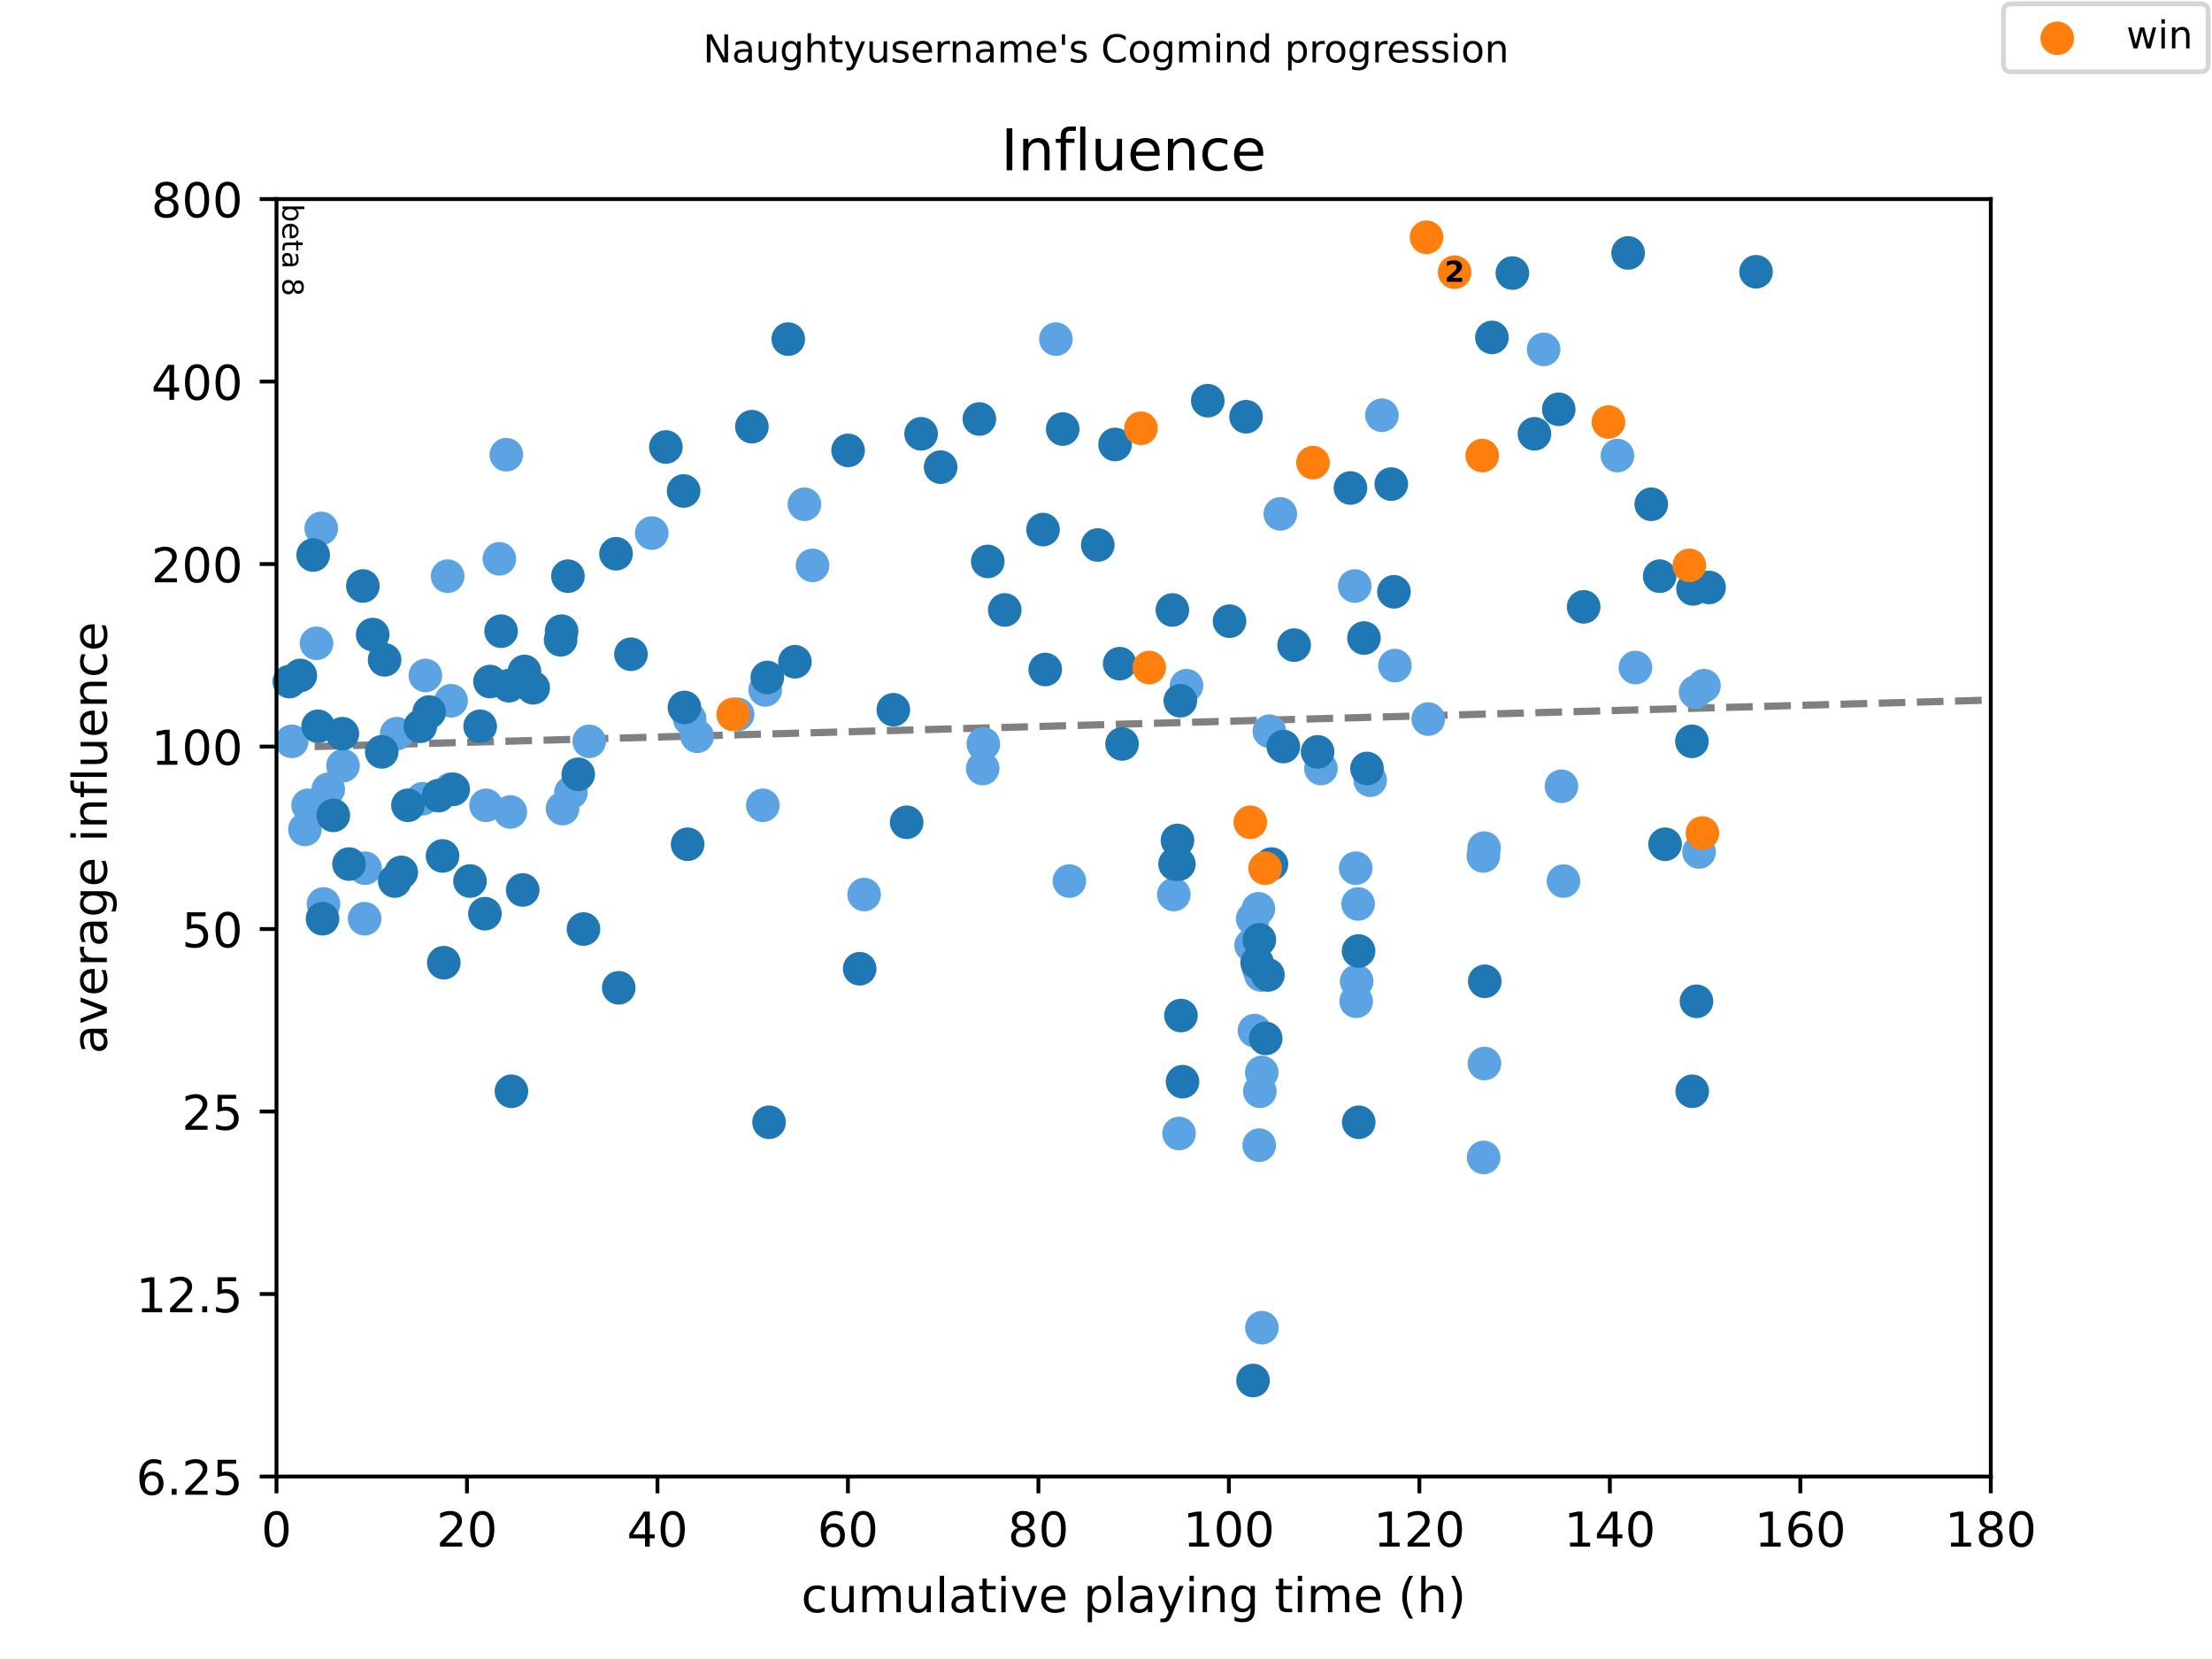 <?xml version="1.0" encoding="utf-8" standalone="no"?>
<!DOCTYPE svg PUBLIC "-//W3C//DTD SVG 1.1//EN"
  "http://www.w3.org/Graphics/SVG/1.1/DTD/svg11.dtd">
<!-- Created with matplotlib (https://matplotlib.org/) -->
<svg height="345.6pt" version="1.1" viewBox="0 0 460.8 345.6" width="460.8pt" xmlns="http://www.w3.org/2000/svg" xmlns:xlink="http://www.w3.org/1999/xlink">
 <defs>
  <style type="text/css">
*{stroke-linecap:butt;stroke-linejoin:round;}
  </style>
 </defs>
 <g id="figure_1">
  <g id="patch_1">
   <path d="M 0 345.6 
L 460.8 345.6 
L 460.8 0 
L 0 0 
z
" style="fill:#ffffff;"/>
  </g>
  <g id="axes_1">
   <g id="patch_2">
    <path d="M 57.6 307.584 
L 414.72 307.584 
L 414.72 41.472 
L 57.6 41.472 
z
" style="fill:#ffffff;"/>
   </g>
   <g id="line2d_1">
    <path clip-path="url(#p7f1b8077d8)" d="M 57.6 155.742 
L 414.72 145.838 
" style="fill:none;stroke:#808080;stroke-dasharray:5.55,2.4;stroke-dashoffset:0;stroke-width:1.5;"/>
   </g>
   <g id="text_1">
    <!-- beta 8 -->
    <defs>
     <path d="M 48.688 27.297 
Q 48.688 37.203 44.609 42.844 
Q 40.531 48.484 33.406 48.484 
Q 26.266 48.484 22.188 42.844 
Q 18.109 37.203 18.109 27.297 
Q 18.109 17.391 22.188 11.75 
Q 26.266 6.109 33.406 6.109 
Q 40.531 6.109 44.609 11.75 
Q 48.688 17.391 48.688 27.297 
z
M 18.109 46.391 
Q 20.953 51.266 25.266 53.625 
Q 29.594 56 35.594 56 
Q 45.562 56 51.781 48.094 
Q 58.016 40.188 58.016 27.297 
Q 58.016 14.406 51.781 6.484 
Q 45.562 -1.422 35.594 -1.422 
Q 29.594 -1.422 25.266 0.953 
Q 20.953 3.328 18.109 8.203 
L 18.109 0 
L 9.078 0 
L 9.078 75.984 
L 18.109 75.984 
z
" id="DejaVuSans-98"/>
     <path d="M 56.203 29.594 
L 56.203 25.203 
L 14.891 25.203 
Q 15.484 15.922 20.484 11.062 
Q 25.484 6.203 34.422 6.203 
Q 39.594 6.203 44.453 7.469 
Q 49.312 8.734 54.109 11.281 
L 54.109 2.781 
Q 49.266 0.734 44.188 -0.344 
Q 39.109 -1.422 33.891 -1.422 
Q 20.797 -1.422 13.156 6.188 
Q 5.516 13.812 5.516 26.812 
Q 5.516 40.234 12.766 48.109 
Q 20.016 56 32.328 56 
Q 43.359 56 49.781 48.891 
Q 56.203 41.797 56.203 29.594 
z
M 47.219 32.234 
Q 47.125 39.594 43.094 43.984 
Q 39.062 48.391 32.422 48.391 
Q 24.906 48.391 20.391 44.141 
Q 15.875 39.891 15.188 32.172 
z
" id="DejaVuSans-101"/>
     <path d="M 18.312 70.219 
L 18.312 54.688 
L 36.812 54.688 
L 36.812 47.703 
L 18.312 47.703 
L 18.312 18.016 
Q 18.312 11.328 20.141 9.422 
Q 21.969 7.516 27.594 7.516 
L 36.812 7.516 
L 36.812 0 
L 27.594 0 
Q 17.188 0 13.234 3.875 
Q 9.281 7.766 9.281 18.016 
L 9.281 47.703 
L 2.688 47.703 
L 2.688 54.688 
L 9.281 54.688 
L 9.281 70.219 
z
" id="DejaVuSans-116"/>
     <path d="M 34.281 27.484 
Q 23.391 27.484 19.188 25 
Q 14.984 22.516 14.984 16.5 
Q 14.984 11.719 18.141 8.906 
Q 21.297 6.109 26.703 6.109 
Q 34.188 6.109 38.703 11.406 
Q 43.219 16.703 43.219 25.484 
L 43.219 27.484 
z
M 52.203 31.203 
L 52.203 0 
L 43.219 0 
L 43.219 8.297 
Q 40.141 3.328 35.547 0.953 
Q 30.953 -1.422 24.312 -1.422 
Q 15.922 -1.422 10.953 3.297 
Q 6 8.016 6 15.922 
Q 6 25.141 12.172 29.828 
Q 18.359 34.516 30.609 34.516 
L 43.219 34.516 
L 43.219 35.406 
Q 43.219 41.609 39.141 45 
Q 35.062 48.391 27.688 48.391 
Q 23 48.391 18.547 47.266 
Q 14.109 46.141 10.016 43.891 
L 10.016 52.203 
Q 14.938 54.109 19.578 55.047 
Q 24.219 56 28.609 56 
Q 40.484 56 46.344 49.844 
Q 52.203 43.703 52.203 31.203 
z
" id="DejaVuSans-97"/>
     <path id="DejaVuSans-32"/>
     <path d="M 31.781 34.625 
Q 24.75 34.625 20.719 30.859 
Q 16.703 27.094 16.703 20.516 
Q 16.703 13.922 20.719 10.156 
Q 24.75 6.391 31.781 6.391 
Q 38.812 6.391 42.859 10.172 
Q 46.922 13.969 46.922 20.516 
Q 46.922 27.094 42.891 30.859 
Q 38.875 34.625 31.781 34.625 
z
M 21.922 38.812 
Q 15.578 40.375 12.031 44.719 
Q 8.5 49.078 8.5 55.328 
Q 8.5 64.062 14.719 69.141 
Q 20.953 74.219 31.781 74.219 
Q 42.672 74.219 48.875 69.141 
Q 55.078 64.062 55.078 55.328 
Q 55.078 49.078 51.531 44.719 
Q 48 40.375 41.703 38.812 
Q 48.828 37.156 52.797 32.312 
Q 56.781 27.484 56.781 20.516 
Q 56.781 9.906 50.312 4.234 
Q 43.844 -1.422 31.781 -1.422 
Q 19.734 -1.422 13.25 4.234 
Q 6.781 9.906 6.781 20.516 
Q 6.781 27.484 10.781 32.312 
Q 14.797 37.156 21.922 38.812 
z
M 18.312 54.391 
Q 18.312 48.734 21.844 45.562 
Q 25.391 42.391 31.781 42.391 
Q 38.141 42.391 41.719 45.562 
Q 45.312 48.734 45.312 54.391 
Q 45.312 60.062 41.719 63.234 
Q 38.141 66.406 31.781 66.406 
Q 25.391 66.406 21.844 63.234 
Q 18.312 60.062 18.312 54.391 
z
" id="DejaVuSans-56"/>
    </defs>
    <g transform="translate(58.848 42.472)rotate(-270)scale(0.06 -0.06)">
     <use xlink:href="#DejaVuSans-98"/>
     <use x="63.477" xlink:href="#DejaVuSans-101"/>
     <use x="125" xlink:href="#DejaVuSans-116"/>
     <use x="164.209" xlink:href="#DejaVuSans-97"/>
     <use x="225.488" xlink:href="#DejaVuSans-32"/>
     <use x="257.275" xlink:href="#DejaVuSans-56"/>
    </g>
   </g>
   <g id="PathCollection_1">
    <defs>
     <path d="M 0 3 
C 0.796 3 1.559 2.684 2.121 2.121 
C 2.684 1.559 3 0.796 3 0 
C 3 -0.796 2.684 -1.559 2.121 -2.121 
C 1.559 -2.684 0.796 -3 0 -3 
C -0.796 -3 -1.559 -2.684 -2.121 -2.121 
C -2.684 -1.559 -3 -0.796 -3 0 
C -3 0.796 -2.684 1.559 -2.121 2.121 
C -1.559 2.684 -0.796 3 0 3 
z
" id="m97fa500857" style="stroke:#5ca3e4;"/>
    </defs>
    <g>
     <use style="fill:#5ca3e4;stroke:#5ca3e4;" x="60.774" xlink:href="#m97fa500857" y="154.434"/>
     <use style="fill:#5ca3e4;stroke:#5ca3e4;" x="63.519" xlink:href="#m97fa500857" y="172.78"/>
     <use style="fill:#5ca3e4;stroke:#5ca3e4;" x="64.18" xlink:href="#m97fa500857" y="167.758"/>
     <use style="fill:#5ca3e4;stroke:#5ca3e4;" x="65.933" xlink:href="#m97fa500857" y="134.018"/>
     <use style="fill:#5ca3e4;stroke:#5ca3e4;" x="66.925" xlink:href="#m97fa500857" y="110.078"/>
     <use style="fill:#5ca3e4;stroke:#5ca3e4;" x="67.388" xlink:href="#m97fa500857" y="188.309"/>
     <use style="fill:#5ca3e4;stroke:#5ca3e4;" x="68.38" xlink:href="#m97fa500857" y="164.433"/>
     <use style="fill:#5ca3e4;stroke:#5ca3e4;" x="71.455" xlink:href="#m97fa500857" y="159.5"/>
     <use style="fill:#5ca3e4;stroke:#5ca3e4;" x="75.952" xlink:href="#m97fa500857" y="191.385"/>
     <use style="fill:#5ca3e4;stroke:#5ca3e4;" x="76.051" xlink:href="#m97fa500857" y="180.861"/>
     <use style="fill:#5ca3e4;stroke:#5ca3e4;" x="82.631" xlink:href="#m97fa500857" y="152.844"/>
     <use style="fill:#5ca3e4;stroke:#5ca3e4;" x="88.021" xlink:href="#m97fa500857" y="166.404"/>
     <use style="fill:#5ca3e4;stroke:#5ca3e4;" x="88.617" xlink:href="#m97fa500857" y="140.71"/>
     <use style="fill:#5ca3e4;stroke:#5ca3e4;" x="93.246" xlink:href="#m97fa500857" y="120.029"/>
     <use style="fill:#5ca3e4;stroke:#5ca3e4;" x="93.841" xlink:href="#m97fa500857" y="164.433"/>
     <use style="fill:#5ca3e4;stroke:#5ca3e4;" x="93.973" xlink:href="#m97fa500857" y="145.979"/>
     <use style="fill:#5ca3e4;stroke:#5ca3e4;" x="101.248" xlink:href="#m97fa500857" y="167.758"/>
     <use style="fill:#5ca3e4;stroke:#5ca3e4;" x="104.026" xlink:href="#m97fa500857" y="116.418"/>
     <use style="fill:#5ca3e4;stroke:#5ca3e4;" x="105.481" xlink:href="#m97fa500857" y="94.72"/>
     <use style="fill:#5ca3e4;stroke:#5ca3e4;" x="106.307" xlink:href="#m97fa500857" y="169.147"/>
     <use style="fill:#5ca3e4;stroke:#5ca3e4;" x="117.186" xlink:href="#m97fa500857" y="168.448"/>
     <use style="fill:#5ca3e4;stroke:#5ca3e4;" x="118.939" xlink:href="#m97fa500857" y="165.082"/>
     <use style="fill:#5ca3e4;stroke:#5ca3e4;" x="122.741" xlink:href="#m97fa500857" y="154.434"/>
     <use style="fill:#5ca3e4;stroke:#5ca3e4;" x="135.77" xlink:href="#m97fa500857" y="111.044"/>
     <use style="fill:#5ca3e4;stroke:#5ca3e4;" x="143.673" xlink:href="#m97fa500857" y="149.796"/>
     <use style="fill:#5ca3e4;stroke:#5ca3e4;" x="145.227" xlink:href="#m97fa500857" y="153.369"/>
     <use style="fill:#5ca3e4;stroke:#5ca3e4;" x="153.659" xlink:href="#m97fa500857" y="148.817"/>
     <use style="fill:#5ca3e4;stroke:#5ca3e4;" x="158.916" xlink:href="#m97fa500857" y="167.758"/>
     <use style="fill:#5ca3e4;stroke:#5ca3e4;" x="159.412" xlink:href="#m97fa500857" y="143.722"/>
     <use style="fill:#5ca3e4;stroke:#5ca3e4;" x="167.58" xlink:href="#m97fa500857" y="105.047"/>
     <use style="fill:#5ca3e4;stroke:#5ca3e4;" x="169.266" xlink:href="#m97fa500857" y="117.779"/>
     <use style="fill:#5ca3e4;stroke:#5ca3e4;" x="180.013" xlink:href="#m97fa500857" y="186.35"/>
     <use style="fill:#5ca3e4;stroke:#5ca3e4;" x="204.714" xlink:href="#m97fa500857" y="160.093"/>
     <use style="fill:#5ca3e4;stroke:#5ca3e4;" x="204.846" xlink:href="#m97fa500857" y="154.974"/>
     <use style="fill:#5ca3e4;stroke:#5ca3e4;" x="219.957" xlink:href="#m97fa500857" y="70.643"/>
     <use style="fill:#5ca3e4;stroke:#5ca3e4;" x="222.768" xlink:href="#m97fa500857" y="183.536"/>
     <use style="fill:#5ca3e4;stroke:#5ca3e4;" x="244.526" xlink:href="#m97fa500857" y="186.35"/>
     <use style="fill:#5ca3e4;stroke:#5ca3e4;" x="245.617" xlink:href="#m97fa500857" y="236.125"/>
     <use style="fill:#5ca3e4;stroke:#5ca3e4;" x="247.171" xlink:href="#m97fa500857" y="142.845"/>
     <use style="fill:#5ca3e4;stroke:#5ca3e4;" x="260.629" xlink:href="#m97fa500857" y="196.93"/>
     <use style="fill:#5ca3e4;stroke:#5ca3e4;" x="260.96" xlink:href="#m97fa500857" y="191.385"/>
     <use style="fill:#5ca3e4;stroke:#5ca3e4;" x="261.324" xlink:href="#m97fa500857" y="214.688"/>
     <use style="fill:#5ca3e4;stroke:#5ca3e4;" x="262.15" xlink:href="#m97fa500857" y="189.315"/>
     <use style="fill:#5ca3e4;stroke:#5ca3e4;" x="262.217" xlink:href="#m97fa500857" y="201.808"/>
     <use style="fill:#5ca3e4;stroke:#5ca3e4;" x="262.316" xlink:href="#m97fa500857" y="238.563"/>
     <use style="fill:#5ca3e4;stroke:#5ca3e4;" x="262.448" xlink:href="#m97fa500857" y="227.331"/>
     <use style="fill:#5ca3e4;stroke:#5ca3e4;" x="262.679" xlink:href="#m97fa500857" y="203.098"/>
     <use style="fill:#5ca3e4;stroke:#5ca3e4;" x="262.845" xlink:href="#m97fa500857" y="223.412"/>
     <use style="fill:#5ca3e4;stroke:#5ca3e4;" x="262.878" xlink:href="#m97fa500857" y="276.579"/>
     <use style="fill:#5ca3e4;stroke:#5ca3e4;" x="264.432" xlink:href="#m97fa500857" y="152.324"/>
     <use style="fill:#5ca3e4;stroke:#5ca3e4;" x="266.714" xlink:href="#m97fa500857" y="107.049"/>
     <use style="fill:#5ca3e4;stroke:#5ca3e4;" x="275.179" xlink:href="#m97fa500857" y="160.093"/>
     <use style="fill:#5ca3e4;stroke:#5ca3e4;" x="282.222" xlink:href="#m97fa500857" y="122.077"/>
     <use style="fill:#5ca3e4;stroke:#5ca3e4;" x="282.42" xlink:href="#m97fa500857" y="180.861"/>
     <use style="fill:#5ca3e4;stroke:#5ca3e4;" x="282.519" xlink:href="#m97fa500857" y="208.588"/>
     <use style="fill:#5ca3e4;stroke:#5ca3e4;" x="282.619" xlink:href="#m97fa500857" y="204.42"/>
     <use style="fill:#5ca3e4;stroke:#5ca3e4;" x="282.916" xlink:href="#m97fa500857" y="188.309"/>
     <use style="fill:#5ca3e4;stroke:#5ca3e4;" x="285.429" xlink:href="#m97fa500857" y="162.531"/>
     <use style="fill:#5ca3e4;stroke:#5ca3e4;" x="287.876" xlink:href="#m97fa500857" y="86.499"/>
     <use style="fill:#5ca3e4;stroke:#5ca3e4;" x="290.588" xlink:href="#m97fa500857" y="138.656"/>
     <use style="fill:#5ca3e4;stroke:#5ca3e4;" x="297.532" xlink:href="#m97fa500857" y="149.796"/>
     <use style="fill:#5ca3e4;stroke:#5ca3e4;" x="309.006" xlink:href="#m97fa500857" y="178.309"/>
     <use style="fill:#5ca3e4;stroke:#5ca3e4;" x="309.072" xlink:href="#m97fa500857" y="241.114"/>
     <use style="fill:#5ca3e4;stroke:#5ca3e4;" x="309.171" xlink:href="#m97fa500857" y="176.672"/>
     <use style="fill:#5ca3e4;stroke:#5ca3e4;" x="309.237" xlink:href="#m97fa500857" y="221.552"/>
     <use style="fill:#5ca3e4;stroke:#5ca3e4;" x="321.571" xlink:href="#m97fa500857" y="72.785"/>
     <use style="fill:#5ca3e4;stroke:#5ca3e4;" x="325.275" xlink:href="#m97fa500857" y="163.792"/>
     <use style="fill:#5ca3e4;stroke:#5ca3e4;" x="325.705" xlink:href="#m97fa500857" y="183.536"/>
     <use style="fill:#5ca3e4;stroke:#5ca3e4;" x="336.947" xlink:href="#m97fa500857" y="94.902"/>
     <use style="fill:#5ca3e4;stroke:#5ca3e4;" x="340.684" xlink:href="#m97fa500857" y="139.061"/>
     <use style="fill:#5ca3e4;stroke:#5ca3e4;" x="353.216" xlink:href="#m97fa500857" y="144.166"/>
     <use style="fill:#5ca3e4;stroke:#5ca3e4;" x="353.943" xlink:href="#m97fa500857" y="177.484"/>
     <use style="fill:#5ca3e4;stroke:#5ca3e4;" x="354.969" xlink:href="#m97fa500857" y="142.845"/>
    </g>
   </g>
   <g id="PathCollection_2">
    <defs>
     <path d="M 0 3 
C 0.796 3 1.559 2.684 2.121 2.121 
C 2.684 1.559 3 0.796 3 0 
C 3 -0.796 2.684 -1.559 2.121 -2.121 
C 1.559 -2.684 0.796 -3 0 -3 
C -0.796 -3 -1.559 -2.684 -2.121 -2.121 
C -2.684 -1.559 -3 -0.796 -3 0 
C -3 0.796 -2.684 1.559 -2.121 2.121 
C -1.559 2.684 -0.796 3 0 3 
z
" id="mfc7abf12ca" style="stroke:#1f77b4;"/>
    </defs>
    <g>
     <use style="fill:#1f77b4;stroke:#1f77b4;" x="60.278" xlink:href="#mfc7abf12ca" y="141.981"/>
     <use style="fill:#1f77b4;stroke:#1f77b4;" x="62.56" xlink:href="#mfc7abf12ca" y="140.71"/>
     <use style="fill:#1f77b4;stroke:#1f77b4;" x="65.238" xlink:href="#mfc7abf12ca" y="115.617"/>
     <use style="fill:#1f77b4;stroke:#1f77b4;" x="66.263" xlink:href="#mfc7abf12ca" y="151.299"/>
     <use style="fill:#1f77b4;stroke:#1f77b4;" x="67.189" xlink:href="#mfc7abf12ca" y="191.385"/>
     <use style="fill:#1f77b4;stroke:#1f77b4;" x="69.438" xlink:href="#mfc7abf12ca" y="169.855"/>
     <use style="fill:#1f77b4;stroke:#1f77b4;" x="71.323" xlink:href="#mfc7abf12ca" y="152.844"/>
     <use style="fill:#1f77b4;stroke:#1f77b4;" x="72.711" xlink:href="#mfc7abf12ca" y="179.997"/>
     <use style="fill:#1f77b4;stroke:#1f77b4;" x="75.588" xlink:href="#mfc7abf12ca" y="122.077"/>
     <use style="fill:#1f77b4;stroke:#1f77b4;" x="77.638" xlink:href="#mfc7abf12ca" y="132.196"/>
     <use style="fill:#1f77b4;stroke:#1f77b4;" x="79.523" xlink:href="#mfc7abf12ca" y="156.628"/>
     <use style="fill:#1f77b4;stroke:#1f77b4;" x="80.118" xlink:href="#mfc7abf12ca" y="137.459"/>
     <use style="fill:#1f77b4;stroke:#1f77b4;" x="82.235" xlink:href="#mfc7abf12ca" y="183.536"/>
     <use style="fill:#1f77b4;stroke:#1f77b4;" x="83.59" xlink:href="#mfc7abf12ca" y="181.738"/>
     <use style="fill:#1f77b4;stroke:#1f77b4;" x="84.979" xlink:href="#mfc7abf12ca" y="167.758"/>
     <use style="fill:#1f77b4;stroke:#1f77b4;" x="87.558" xlink:href="#mfc7abf12ca" y="151.299"/>
     <use style="fill:#1f77b4;stroke:#1f77b4;" x="89.41" xlink:href="#mfc7abf12ca" y="148.334"/>
     <use style="fill:#1f77b4;stroke:#1f77b4;" x="91.361" xlink:href="#mfc7abf12ca" y="165.739"/>
     <use style="fill:#1f77b4;stroke:#1f77b4;" x="92.188" xlink:href="#mfc7abf12ca" y="178.309"/>
     <use style="fill:#1f77b4;stroke:#1f77b4;" x="92.452" xlink:href="#mfc7abf12ca" y="200.547"/>
     <use style="fill:#1f77b4;stroke:#1f77b4;" x="94.403" xlink:href="#mfc7abf12ca" y="164.433"/>
     <use style="fill:#1f77b4;stroke:#1f77b4;" x="97.908" xlink:href="#mfc7abf12ca" y="183.536"/>
     <use style="fill:#1f77b4;stroke:#1f77b4;" x="100.025" xlink:href="#mfc7abf12ca" y="151.299"/>
     <use style="fill:#1f77b4;stroke:#1f77b4;" x="101.017" xlink:href="#mfc7abf12ca" y="190.34"/>
     <use style="fill:#1f77b4;stroke:#1f77b4;" x="102.075" xlink:href="#mfc7abf12ca" y="141.981"/>
     <use style="fill:#1f77b4;stroke:#1f77b4;" x="104.389" xlink:href="#mfc7abf12ca" y="131.484"/>
     <use style="fill:#1f77b4;stroke:#1f77b4;" x="106.01" xlink:href="#mfc7abf12ca" y="142.845"/>
     <use style="fill:#1f77b4;stroke:#1f77b4;" x="106.539" xlink:href="#mfc7abf12ca" y="227.331"/>
     <use style="fill:#1f77b4;stroke:#1f77b4;" x="108.886" xlink:href="#mfc7abf12ca" y="185.396"/>
     <use style="fill:#1f77b4;stroke:#1f77b4;" x="109.25" xlink:href="#mfc7abf12ca" y="139.879"/>
     <use style="fill:#1f77b4;stroke:#1f77b4;" x="111.069" xlink:href="#mfc7abf12ca" y="143.282"/>
     <use style="fill:#1f77b4;stroke:#1f77b4;" x="116.789" xlink:href="#mfc7abf12ca" y="133.282"/>
     <use style="fill:#1f77b4;stroke:#1f77b4;" x="116.988" xlink:href="#mfc7abf12ca" y="131.484"/>
     <use style="fill:#1f77b4;stroke:#1f77b4;" x="118.31" xlink:href="#mfc7abf12ca" y="120.029"/>
     <use style="fill:#1f77b4;stroke:#1f77b4;" x="120.46" xlink:href="#mfc7abf12ca" y="161.299"/>
     <use style="fill:#1f77b4;stroke:#1f77b4;" x="121.551" xlink:href="#mfc7abf12ca" y="193.536"/>
     <use style="fill:#1f77b4;stroke:#1f77b4;" x="128.33" xlink:href="#mfc7abf12ca" y="115.353"/>
     <use style="fill:#1f77b4;stroke:#1f77b4;" x="128.892" xlink:href="#mfc7abf12ca" y="205.774"/>
     <use style="fill:#1f77b4;stroke:#1f77b4;" x="131.438" xlink:href="#mfc7abf12ca" y="136.288"/>
     <use style="fill:#1f77b4;stroke:#1f77b4;" x="138.713" xlink:href="#mfc7abf12ca" y="93.115"/>
     <use style="fill:#1f77b4;stroke:#1f77b4;" x="142.416" xlink:href="#mfc7abf12ca" y="102.277"/>
     <use style="fill:#1f77b4;stroke:#1f77b4;" x="142.581" xlink:href="#mfc7abf12ca" y="147.38"/>
     <use style="fill:#1f77b4;stroke:#1f77b4;" x="143.243" xlink:href="#mfc7abf12ca" y="175.871"/>
     <use style="fill:#1f77b4;stroke:#1f77b4;" x="156.635" xlink:href="#mfc7abf12ca" y="88.888"/>
     <use style="fill:#1f77b4;stroke:#1f77b4;" x="159.842" xlink:href="#mfc7abf12ca" y="141.131"/>
     <use style="fill:#1f77b4;stroke:#1f77b4;" x="160.206" xlink:href="#mfc7abf12ca" y="233.791"/>
     <use style="fill:#1f77b4;stroke:#1f77b4;" x="164.207" xlink:href="#mfc7abf12ca" y="70.643"/>
     <use style="fill:#1f77b4;stroke:#1f77b4;" x="165.596" xlink:href="#mfc7abf12ca" y="137.855"/>
     <use style="fill:#1f77b4;stroke:#1f77b4;" x="176.673" xlink:href="#mfc7abf12ca" y="93.823"/>
     <use style="fill:#1f77b4;stroke:#1f77b4;" x="179.087" xlink:href="#mfc7abf12ca" y="201.808"/>
     <use style="fill:#1f77b4;stroke:#1f77b4;" x="186.097" xlink:href="#mfc7abf12ca" y="147.855"/>
     <use style="fill:#1f77b4;stroke:#1f77b4;" x="188.875" xlink:href="#mfc7abf12ca" y="171.298"/>
     <use style="fill:#1f77b4;stroke:#1f77b4;" x="191.884" xlink:href="#mfc7abf12ca" y="90.372"/>
     <use style="fill:#1f77b4;stroke:#1f77b4;" x="195.951" xlink:href="#mfc7abf12ca" y="97.315"/>
     <use style="fill:#1f77b4;stroke:#1f77b4;" x="204.019" xlink:href="#mfc7abf12ca" y="87.284"/>
     <use style="fill:#1f77b4;stroke:#1f77b4;" x="205.772" xlink:href="#mfc7abf12ca" y="116.958"/>
     <use style="fill:#1f77b4;stroke:#1f77b4;" x="209.31" xlink:href="#mfc7abf12ca" y="127.066"/>
     <use style="fill:#1f77b4;stroke:#1f77b4;" x="217.279" xlink:href="#mfc7abf12ca" y="110.318"/>
     <use style="fill:#1f77b4;stroke:#1f77b4;" x="217.742" xlink:href="#mfc7abf12ca" y="139.468"/>
     <use style="fill:#1f77b4;stroke:#1f77b4;" x="221.379" xlink:href="#mfc7abf12ca" y="89.378"/>
     <use style="fill:#1f77b4;stroke:#1f77b4;" x="228.687" xlink:href="#mfc7abf12ca" y="113.538"/>
     <use style="fill:#1f77b4;stroke:#1f77b4;" x="232.291" xlink:href="#mfc7abf12ca" y="92.59"/>
     <use style="fill:#1f77b4;stroke:#1f77b4;" x="233.25" xlink:href="#mfc7abf12ca" y="138.254"/>
     <use style="fill:#1f77b4;stroke:#1f77b4;" x="233.746" xlink:href="#mfc7abf12ca" y="154.974"/>
     <use style="fill:#1f77b4;stroke:#1f77b4;" x="244.228" xlink:href="#mfc7abf12ca" y="127.066"/>
     <use style="fill:#1f77b4;stroke:#1f77b4;" x="244.79" xlink:href="#mfc7abf12ca" y="179.997"/>
     <use style="fill:#1f77b4;stroke:#1f77b4;" x="245.286" xlink:href="#mfc7abf12ca" y="175.082"/>
     <use style="fill:#1f77b4;stroke:#1f77b4;" x="245.584" xlink:href="#mfc7abf12ca" y="179.997"/>
     <use style="fill:#1f77b4;stroke:#1f77b4;" x="245.882" xlink:href="#mfc7abf12ca" y="145.979"/>
     <use style="fill:#1f77b4;stroke:#1f77b4;" x="246.014" xlink:href="#mfc7abf12ca" y="211.553"/>
     <use style="fill:#1f77b4;stroke:#1f77b4;" x="246.345" xlink:href="#mfc7abf12ca" y="225.336"/>
     <use style="fill:#1f77b4;stroke:#1f77b4;" x="251.602" xlink:href="#mfc7abf12ca" y="83.468"/>
     <use style="fill:#1f77b4;stroke:#1f77b4;" x="256.132" xlink:href="#mfc7abf12ca" y="129.401"/>
     <use style="fill:#1f77b4;stroke:#1f77b4;" x="259.571" xlink:href="#mfc7abf12ca" y="86.812"/>
     <use style="fill:#1f77b4;stroke:#1f77b4;" x="261.026" xlink:href="#mfc7abf12ca" y="287.585"/>
     <use style="fill:#1f77b4;stroke:#1f77b4;" x="261.886" xlink:href="#mfc7abf12ca" y="200.547"/>
     <use style="fill:#1f77b4;stroke:#1f77b4;" x="262.349" xlink:href="#mfc7abf12ca" y="195.775"/>
     <use style="fill:#1f77b4;stroke:#1f77b4;" x="263.671" xlink:href="#mfc7abf12ca" y="216.325"/>
     <use style="fill:#1f77b4;stroke:#1f77b4;" x="264.134" xlink:href="#mfc7abf12ca" y="203.098"/>
     <use style="fill:#1f77b4;stroke:#1f77b4;" x="264.862" xlink:href="#mfc7abf12ca" y="179.997"/>
     <use style="fill:#1f77b4;stroke:#1f77b4;" x="267.342" xlink:href="#mfc7abf12ca" y="155.52"/>
     <use style="fill:#1f77b4;stroke:#1f77b4;" x="269.59" xlink:href="#mfc7abf12ca" y="134.39"/>
     <use style="fill:#1f77b4;stroke:#1f77b4;" x="274.484" xlink:href="#mfc7abf12ca" y="156.628"/>
     <use style="fill:#1f77b4;stroke:#1f77b4;" x="281.329" xlink:href="#mfc7abf12ca" y="101.657"/>
     <use style="fill:#1f77b4;stroke:#1f77b4;" x="283.015" xlink:href="#mfc7abf12ca" y="198.109"/>
     <use style="fill:#1f77b4;stroke:#1f77b4;" x="283.049" xlink:href="#mfc7abf12ca" y="233.791"/>
     <use style="fill:#1f77b4;stroke:#1f77b4;" x="284.14" xlink:href="#mfc7abf12ca" y="132.918"/>
     <use style="fill:#1f77b4;stroke:#1f77b4;" x="284.768" xlink:href="#mfc7abf12ca" y="160.093"/>
     <use style="fill:#1f77b4;stroke:#1f77b4;" x="289.827" xlink:href="#mfc7abf12ca" y="100.842"/>
     <use style="fill:#1f77b4;stroke:#1f77b4;" x="290.389" xlink:href="#mfc7abf12ca" y="123.283"/>
     <use style="fill:#1f77b4;stroke:#1f77b4;" x="309.303" xlink:href="#mfc7abf12ca" y="204.42"/>
     <use style="fill:#1f77b4;stroke:#1f77b4;" x="310.791" xlink:href="#mfc7abf12ca" y="70.294"/>
     <use style="fill:#1f77b4;stroke:#1f77b4;" x="315.057" xlink:href="#mfc7abf12ca" y="56.886"/>
     <use style="fill:#1f77b4;stroke:#1f77b4;" x="319.653" xlink:href="#mfc7abf12ca" y="90.372"/>
     <use style="fill:#1f77b4;stroke:#1f77b4;" x="324.713" xlink:href="#mfc7abf12ca" y="85.267"/>
     <use style="fill:#1f77b4;stroke:#1f77b4;" x="329.904" xlink:href="#mfc7abf12ca" y="126.417"/>
     <use style="fill:#1f77b4;stroke:#1f77b4;" x="339.163" xlink:href="#mfc7abf12ca" y="52.692"/>
     <use style="fill:#1f77b4;stroke:#1f77b4;" x="343.99" xlink:href="#mfc7abf12ca" y="105.047"/>
     <use style="fill:#1f77b4;stroke:#1f77b4;" x="345.743" xlink:href="#mfc7abf12ca" y="120.029"/>
     <use style="fill:#1f77b4;stroke:#1f77b4;" x="346.867" xlink:href="#mfc7abf12ca" y="175.871"/>
     <use style="fill:#1f77b4;stroke:#1f77b4;" x="352.455" xlink:href="#mfc7abf12ca" y="154.434"/>
     <use style="fill:#1f77b4;stroke:#1f77b4;" x="352.522" xlink:href="#mfc7abf12ca" y="227.331"/>
     <use style="fill:#1f77b4;stroke:#1f77b4;" x="352.687" xlink:href="#mfc7abf12ca" y="122.677"/>
     <use style="fill:#1f77b4;stroke:#1f77b4;" x="353.414" xlink:href="#mfc7abf12ca" y="208.588"/>
     <use style="fill:#1f77b4;stroke:#1f77b4;" x="356.027" xlink:href="#mfc7abf12ca" y="122.376"/>
     <use style="fill:#1f77b4;stroke:#1f77b4;" x="365.814" xlink:href="#mfc7abf12ca" y="56.614"/>
    </g>
   </g>
   <g id="PathCollection_3">
    <defs>
     <path d="M 0 3 
C 0.796 3 1.559 2.684 2.121 2.121 
C 2.684 1.559 3 0.796 3 0 
C 3 -0.796 2.684 -1.559 2.121 -2.121 
C 1.559 -2.684 0.796 -3 0 -3 
C -0.796 -3 -1.559 -2.684 -2.121 -2.121 
C -2.684 -1.559 -3 -0.796 -3 0 
C -3 0.796 -2.684 1.559 -2.121 2.121 
C -1.559 2.684 -0.796 3 0 3 
z
" id="m50461bbfd6" style="stroke:#ff7f0e;"/>
    </defs>
    <g>
     <use style="fill:#ff7f0e;stroke:#ff7f0e;" x="152.733" xlink:href="#m50461bbfd6" y="148.817"/>
     <use style="fill:#ff7f0e;stroke:#ff7f0e;" x="237.681" xlink:href="#m50461bbfd6" y="89.214"/>
     <use style="fill:#ff7f0e;stroke:#ff7f0e;" x="239.401" xlink:href="#m50461bbfd6" y="139.061"/>
     <use style="fill:#ff7f0e;stroke:#ff7f0e;" x="260.464" xlink:href="#m50461bbfd6" y="171.298"/>
     <use style="fill:#ff7f0e;stroke:#ff7f0e;" x="263.539" xlink:href="#m50461bbfd6" y="180.861"/>
     <use style="fill:#ff7f0e;stroke:#ff7f0e;" x="273.525" xlink:href="#m50461bbfd6" y="96.374"/>
     <use style="fill:#ff7f0e;stroke:#ff7f0e;" x="297.168" xlink:href="#m50461bbfd6" y="49.426"/>
     <use style="fill:#ff7f0e;stroke:#ff7f0e;" x="303.021" xlink:href="#m50461bbfd6" y="56.704"/>
     <use style="fill:#ff7f0e;stroke:#ff7f0e;" x="308.774" xlink:href="#m50461bbfd6" y="94.902"/>
     <use style="fill:#ff7f0e;stroke:#ff7f0e;" x="335.062" xlink:href="#m50461bbfd6" y="87.92"/>
     <use style="fill:#ff7f0e;stroke:#ff7f0e;" x="351.926" xlink:href="#m50461bbfd6" y="117.779"/>
     <use style="fill:#ff7f0e;stroke:#ff7f0e;" x="354.638" xlink:href="#m50461bbfd6" y="173.537"/>
    </g>
   </g>
   <g id="matplotlib.axis_1">
    <g id="xtick_1">
     <g id="line2d_2">
      <defs>
       <path d="M 0 0 
L 0 3.5 
" id="ma93ae869a1" style="stroke:#000000;stroke-width:0.8;"/>
      </defs>
      <g>
       <use style="stroke:#000000;stroke-width:0.8;" x="57.6" xlink:href="#ma93ae869a1" y="307.584"/>
      </g>
     </g>
     <g id="text_2">
      <!-- 0 -->
      <defs>
       <path d="M 31.781 66.406 
Q 24.172 66.406 20.328 58.906 
Q 16.5 51.422 16.5 36.375 
Q 16.5 21.391 20.328 13.891 
Q 24.172 6.391 31.781 6.391 
Q 39.453 6.391 43.281 13.891 
Q 47.125 21.391 47.125 36.375 
Q 47.125 51.422 43.281 58.906 
Q 39.453 66.406 31.781 66.406 
z
M 31.781 74.219 
Q 44.047 74.219 50.516 64.516 
Q 56.984 54.828 56.984 36.375 
Q 56.984 17.969 50.516 8.266 
Q 44.047 -1.422 31.781 -1.422 
Q 19.531 -1.422 13.062 8.266 
Q 6.594 17.969 6.594 36.375 
Q 6.594 54.828 13.062 64.516 
Q 19.531 74.219 31.781 74.219 
z
" id="DejaVuSans-48"/>
      </defs>
      <g transform="translate(54.419 322.182)scale(0.1 -0.1)">
       <use xlink:href="#DejaVuSans-48"/>
      </g>
     </g>
    </g>
    <g id="xtick_2">
     <g id="line2d_3">
      <g>
       <use style="stroke:#000000;stroke-width:0.8;" x="97.28" xlink:href="#ma93ae869a1" y="307.584"/>
      </g>
     </g>
     <g id="text_3">
      <!-- 20 -->
      <defs>
       <path d="M 19.188 8.297 
L 53.609 8.297 
L 53.609 0 
L 7.328 0 
L 7.328 8.297 
Q 12.938 14.109 22.625 23.891 
Q 32.328 33.688 34.812 36.531 
Q 39.547 41.844 41.422 45.531 
Q 43.312 49.219 43.312 52.781 
Q 43.312 58.594 39.234 62.25 
Q 35.156 65.922 28.609 65.922 
Q 23.969 65.922 18.812 64.312 
Q 13.672 62.703 7.812 59.422 
L 7.812 69.391 
Q 13.766 71.781 18.938 73 
Q 24.125 74.219 28.422 74.219 
Q 39.75 74.219 46.484 68.547 
Q 53.219 62.891 53.219 53.422 
Q 53.219 48.922 51.531 44.891 
Q 49.859 40.875 45.406 35.406 
Q 44.188 33.984 37.641 27.219 
Q 31.109 20.453 19.188 8.297 
z
" id="DejaVuSans-50"/>
      </defs>
      <g transform="translate(90.918 322.182)scale(0.1 -0.1)">
       <use xlink:href="#DejaVuSans-50"/>
       <use x="63.623" xlink:href="#DejaVuSans-48"/>
      </g>
     </g>
    </g>
    <g id="xtick_3">
     <g id="line2d_4">
      <g>
       <use style="stroke:#000000;stroke-width:0.8;" x="136.96" xlink:href="#ma93ae869a1" y="307.584"/>
      </g>
     </g>
     <g id="text_4">
      <!-- 40 -->
      <defs>
       <path d="M 37.797 64.312 
L 12.891 25.391 
L 37.797 25.391 
z
M 35.203 72.906 
L 47.609 72.906 
L 47.609 25.391 
L 58.016 25.391 
L 58.016 17.188 
L 47.609 17.188 
L 47.609 0 
L 37.797 0 
L 37.797 17.188 
L 4.891 17.188 
L 4.891 26.703 
z
" id="DejaVuSans-52"/>
      </defs>
      <g transform="translate(130.597 322.182)scale(0.1 -0.1)">
       <use xlink:href="#DejaVuSans-52"/>
       <use x="63.623" xlink:href="#DejaVuSans-48"/>
      </g>
     </g>
    </g>
    <g id="xtick_4">
     <g id="line2d_5">
      <g>
       <use style="stroke:#000000;stroke-width:0.8;" x="176.64" xlink:href="#ma93ae869a1" y="307.584"/>
      </g>
     </g>
     <g id="text_5">
      <!-- 60 -->
      <defs>
       <path d="M 33.016 40.375 
Q 26.375 40.375 22.484 35.828 
Q 18.609 31.297 18.609 23.391 
Q 18.609 15.531 22.484 10.953 
Q 26.375 6.391 33.016 6.391 
Q 39.656 6.391 43.531 10.953 
Q 47.406 15.531 47.406 23.391 
Q 47.406 31.297 43.531 35.828 
Q 39.656 40.375 33.016 40.375 
z
M 52.594 71.297 
L 52.594 62.312 
Q 48.875 64.062 45.094 64.984 
Q 41.312 65.922 37.594 65.922 
Q 27.828 65.922 22.672 59.328 
Q 17.531 52.734 16.797 39.406 
Q 19.672 43.656 24.016 45.922 
Q 28.375 48.188 33.594 48.188 
Q 44.578 48.188 50.953 41.516 
Q 57.328 34.859 57.328 23.391 
Q 57.328 12.156 50.688 5.359 
Q 44.047 -1.422 33.016 -1.422 
Q 20.359 -1.422 13.672 8.266 
Q 6.984 17.969 6.984 36.375 
Q 6.984 53.656 15.188 63.938 
Q 23.391 74.219 37.203 74.219 
Q 40.922 74.219 44.703 73.484 
Q 48.484 72.75 52.594 71.297 
z
" id="DejaVuSans-54"/>
      </defs>
      <g transform="translate(170.278 322.182)scale(0.1 -0.1)">
       <use xlink:href="#DejaVuSans-54"/>
       <use x="63.623" xlink:href="#DejaVuSans-48"/>
      </g>
     </g>
    </g>
    <g id="xtick_5">
     <g id="line2d_6">
      <g>
       <use style="stroke:#000000;stroke-width:0.8;" x="216.32" xlink:href="#ma93ae869a1" y="307.584"/>
      </g>
     </g>
     <g id="text_6">
      <!-- 80 -->
      <g transform="translate(209.958 322.182)scale(0.1 -0.1)">
       <use xlink:href="#DejaVuSans-56"/>
       <use x="63.623" xlink:href="#DejaVuSans-48"/>
      </g>
     </g>
    </g>
    <g id="xtick_6">
     <g id="line2d_7">
      <g>
       <use style="stroke:#000000;stroke-width:0.8;" x="256" xlink:href="#ma93ae869a1" y="307.584"/>
      </g>
     </g>
     <g id="text_7">
      <!-- 100 -->
      <defs>
       <path d="M 12.406 8.297 
L 28.516 8.297 
L 28.516 63.922 
L 10.984 60.406 
L 10.984 69.391 
L 28.422 72.906 
L 38.281 72.906 
L 38.281 8.297 
L 54.391 8.297 
L 54.391 0 
L 12.406 0 
z
" id="DejaVuSans-49"/>
      </defs>
      <g transform="translate(246.456 322.182)scale(0.1 -0.1)">
       <use xlink:href="#DejaVuSans-49"/>
       <use x="63.623" xlink:href="#DejaVuSans-48"/>
       <use x="127.246" xlink:href="#DejaVuSans-48"/>
      </g>
     </g>
    </g>
    <g id="xtick_7">
     <g id="line2d_8">
      <g>
       <use style="stroke:#000000;stroke-width:0.8;" x="295.68" xlink:href="#ma93ae869a1" y="307.584"/>
      </g>
     </g>
     <g id="text_8">
      <!-- 120 -->
      <g transform="translate(286.136 322.182)scale(0.1 -0.1)">
       <use xlink:href="#DejaVuSans-49"/>
       <use x="63.623" xlink:href="#DejaVuSans-50"/>
       <use x="127.246" xlink:href="#DejaVuSans-48"/>
      </g>
     </g>
    </g>
    <g id="xtick_8">
     <g id="line2d_9">
      <g>
       <use style="stroke:#000000;stroke-width:0.8;" x="335.36" xlink:href="#ma93ae869a1" y="307.584"/>
      </g>
     </g>
     <g id="text_9">
      <!-- 140 -->
      <g transform="translate(325.816 322.182)scale(0.1 -0.1)">
       <use xlink:href="#DejaVuSans-49"/>
       <use x="63.623" xlink:href="#DejaVuSans-52"/>
       <use x="127.246" xlink:href="#DejaVuSans-48"/>
      </g>
     </g>
    </g>
    <g id="xtick_9">
     <g id="line2d_10">
      <g>
       <use style="stroke:#000000;stroke-width:0.8;" x="375.04" xlink:href="#ma93ae869a1" y="307.584"/>
      </g>
     </g>
     <g id="text_10">
      <!-- 160 -->
      <g transform="translate(365.496 322.182)scale(0.1 -0.1)">
       <use xlink:href="#DejaVuSans-49"/>
       <use x="63.623" xlink:href="#DejaVuSans-54"/>
       <use x="127.246" xlink:href="#DejaVuSans-48"/>
      </g>
     </g>
    </g>
    <g id="xtick_10">
     <g id="line2d_11">
      <g>
       <use style="stroke:#000000;stroke-width:0.8;" x="414.72" xlink:href="#ma93ae869a1" y="307.584"/>
      </g>
     </g>
     <g id="text_11">
      <!-- 180 -->
      <g transform="translate(405.176 322.182)scale(0.1 -0.1)">
       <use xlink:href="#DejaVuSans-49"/>
       <use x="63.623" xlink:href="#DejaVuSans-56"/>
       <use x="127.246" xlink:href="#DejaVuSans-48"/>
      </g>
     </g>
    </g>
    <g id="text_12">
     <!-- cumulative playing time (h) -->
     <defs>
      <path d="M 48.781 52.594 
L 48.781 44.188 
Q 44.969 46.297 41.141 47.344 
Q 37.312 48.391 33.406 48.391 
Q 24.656 48.391 19.812 42.844 
Q 14.984 37.312 14.984 27.297 
Q 14.984 17.281 19.812 11.734 
Q 24.656 6.203 33.406 6.203 
Q 37.312 6.203 41.141 7.25 
Q 44.969 8.297 48.781 10.406 
L 48.781 2.094 
Q 45.016 0.344 40.984 -0.531 
Q 36.969 -1.422 32.422 -1.422 
Q 20.062 -1.422 12.781 6.344 
Q 5.516 14.109 5.516 27.297 
Q 5.516 40.672 12.859 48.328 
Q 20.219 56 33.016 56 
Q 37.156 56 41.109 55.141 
Q 45.062 54.297 48.781 52.594 
z
" id="DejaVuSans-99"/>
      <path d="M 8.5 21.578 
L 8.5 54.688 
L 17.484 54.688 
L 17.484 21.922 
Q 17.484 14.156 20.5 10.266 
Q 23.531 6.391 29.594 6.391 
Q 36.859 6.391 41.078 11.031 
Q 45.312 15.672 45.312 23.688 
L 45.312 54.688 
L 54.297 54.688 
L 54.297 0 
L 45.312 0 
L 45.312 8.406 
Q 42.047 3.422 37.719 1 
Q 33.406 -1.422 27.688 -1.422 
Q 18.266 -1.422 13.375 4.438 
Q 8.5 10.297 8.5 21.578 
z
M 31.109 56 
z
" id="DejaVuSans-117"/>
      <path d="M 52 44.188 
Q 55.375 50.25 60.062 53.125 
Q 64.75 56 71.094 56 
Q 79.641 56 84.281 50.016 
Q 88.922 44.047 88.922 33.016 
L 88.922 0 
L 79.891 0 
L 79.891 32.719 
Q 79.891 40.578 77.094 44.375 
Q 74.312 48.188 68.609 48.188 
Q 61.625 48.188 57.562 43.547 
Q 53.516 38.922 53.516 30.906 
L 53.516 0 
L 44.484 0 
L 44.484 32.719 
Q 44.484 40.625 41.703 44.406 
Q 38.922 48.188 33.109 48.188 
Q 26.219 48.188 22.156 43.531 
Q 18.109 38.875 18.109 30.906 
L 18.109 0 
L 9.078 0 
L 9.078 54.688 
L 18.109 54.688 
L 18.109 46.188 
Q 21.188 51.219 25.484 53.609 
Q 29.781 56 35.688 56 
Q 41.656 56 45.828 52.969 
Q 50 49.953 52 44.188 
z
" id="DejaVuSans-109"/>
      <path d="M 9.422 75.984 
L 18.406 75.984 
L 18.406 0 
L 9.422 0 
z
" id="DejaVuSans-108"/>
      <path d="M 9.422 54.688 
L 18.406 54.688 
L 18.406 0 
L 9.422 0 
z
M 9.422 75.984 
L 18.406 75.984 
L 18.406 64.594 
L 9.422 64.594 
z
" id="DejaVuSans-105"/>
      <path d="M 2.984 54.688 
L 12.5 54.688 
L 29.594 8.797 
L 46.688 54.688 
L 56.203 54.688 
L 35.688 0 
L 23.484 0 
z
" id="DejaVuSans-118"/>
      <path d="M 18.109 8.203 
L 18.109 -20.797 
L 9.078 -20.797 
L 9.078 54.688 
L 18.109 54.688 
L 18.109 46.391 
Q 20.953 51.266 25.266 53.625 
Q 29.594 56 35.594 56 
Q 45.562 56 51.781 48.094 
Q 58.016 40.188 58.016 27.297 
Q 58.016 14.406 51.781 6.484 
Q 45.562 -1.422 35.594 -1.422 
Q 29.594 -1.422 25.266 0.953 
Q 20.953 3.328 18.109 8.203 
z
M 48.688 27.297 
Q 48.688 37.203 44.609 42.844 
Q 40.531 48.484 33.406 48.484 
Q 26.266 48.484 22.188 42.844 
Q 18.109 37.203 18.109 27.297 
Q 18.109 17.391 22.188 11.75 
Q 26.266 6.109 33.406 6.109 
Q 40.531 6.109 44.609 11.75 
Q 48.688 17.391 48.688 27.297 
z
" id="DejaVuSans-112"/>
      <path d="M 32.172 -5.078 
Q 28.375 -14.844 24.75 -17.812 
Q 21.141 -20.797 15.094 -20.797 
L 7.906 -20.797 
L 7.906 -13.281 
L 13.188 -13.281 
Q 16.891 -13.281 18.938 -11.516 
Q 21 -9.766 23.484 -3.219 
L 25.094 0.875 
L 2.984 54.688 
L 12.5 54.688 
L 29.594 11.922 
L 46.688 54.688 
L 56.203 54.688 
z
" id="DejaVuSans-121"/>
      <path d="M 54.891 33.016 
L 54.891 0 
L 45.906 0 
L 45.906 32.719 
Q 45.906 40.484 42.875 44.328 
Q 39.844 48.188 33.797 48.188 
Q 26.516 48.188 22.312 43.547 
Q 18.109 38.922 18.109 30.906 
L 18.109 0 
L 9.078 0 
L 9.078 54.688 
L 18.109 54.688 
L 18.109 46.188 
Q 21.344 51.125 25.703 53.562 
Q 30.078 56 35.797 56 
Q 45.219 56 50.047 50.172 
Q 54.891 44.344 54.891 33.016 
z
" id="DejaVuSans-110"/>
      <path d="M 45.406 27.984 
Q 45.406 37.75 41.375 43.109 
Q 37.359 48.484 30.078 48.484 
Q 22.859 48.484 18.828 43.109 
Q 14.797 37.75 14.797 27.984 
Q 14.797 18.266 18.828 12.891 
Q 22.859 7.516 30.078 7.516 
Q 37.359 7.516 41.375 12.891 
Q 45.406 18.266 45.406 27.984 
z
M 54.391 6.781 
Q 54.391 -7.172 48.188 -13.984 
Q 42 -20.797 29.203 -20.797 
Q 24.469 -20.797 20.266 -20.094 
Q 16.062 -19.391 12.109 -17.922 
L 12.109 -9.188 
Q 16.062 -11.328 19.922 -12.344 
Q 23.781 -13.375 27.781 -13.375 
Q 36.625 -13.375 41.016 -8.766 
Q 45.406 -4.156 45.406 5.172 
L 45.406 9.625 
Q 42.625 4.781 38.281 2.391 
Q 33.938 0 27.875 0 
Q 17.828 0 11.672 7.656 
Q 5.516 15.328 5.516 27.984 
Q 5.516 40.672 11.672 48.328 
Q 17.828 56 27.875 56 
Q 33.938 56 38.281 53.609 
Q 42.625 51.219 45.406 46.391 
L 45.406 54.688 
L 54.391 54.688 
z
" id="DejaVuSans-103"/>
      <path d="M 31 75.875 
Q 24.469 64.656 21.281 53.656 
Q 18.109 42.672 18.109 31.391 
Q 18.109 20.125 21.312 9.062 
Q 24.516 -2 31 -13.188 
L 23.188 -13.188 
Q 15.875 -1.703 12.234 9.375 
Q 8.594 20.453 8.594 31.391 
Q 8.594 42.281 12.203 53.312 
Q 15.828 64.359 23.188 75.875 
z
" id="DejaVuSans-40"/>
      <path d="M 54.891 33.016 
L 54.891 0 
L 45.906 0 
L 45.906 32.719 
Q 45.906 40.484 42.875 44.328 
Q 39.844 48.188 33.797 48.188 
Q 26.516 48.188 22.312 43.547 
Q 18.109 38.922 18.109 30.906 
L 18.109 0 
L 9.078 0 
L 9.078 75.984 
L 18.109 75.984 
L 18.109 46.188 
Q 21.344 51.125 25.703 53.562 
Q 30.078 56 35.797 56 
Q 45.219 56 50.047 50.172 
Q 54.891 44.344 54.891 33.016 
z
" id="DejaVuSans-104"/>
      <path d="M 8.016 75.875 
L 15.828 75.875 
Q 23.141 64.359 26.781 53.312 
Q 30.422 42.281 30.422 31.391 
Q 30.422 20.453 26.781 9.375 
Q 23.141 -1.703 15.828 -13.188 
L 8.016 -13.188 
Q 14.5 -2 17.703 9.062 
Q 20.906 20.125 20.906 31.391 
Q 20.906 42.672 17.703 53.656 
Q 14.5 64.656 8.016 75.875 
z
" id="DejaVuSans-41"/>
     </defs>
     <g transform="translate(166.912 335.861)scale(0.1 -0.1)">
      <use xlink:href="#DejaVuSans-99"/>
      <use x="54.98" xlink:href="#DejaVuSans-117"/>
      <use x="118.359" xlink:href="#DejaVuSans-109"/>
      <use x="215.771" xlink:href="#DejaVuSans-117"/>
      <use x="279.15" xlink:href="#DejaVuSans-108"/>
      <use x="306.934" xlink:href="#DejaVuSans-97"/>
      <use x="368.213" xlink:href="#DejaVuSans-116"/>
      <use x="407.422" xlink:href="#DejaVuSans-105"/>
      <use x="435.205" xlink:href="#DejaVuSans-118"/>
      <use x="494.385" xlink:href="#DejaVuSans-101"/>
      <use x="555.908" xlink:href="#DejaVuSans-32"/>
      <use x="587.695" xlink:href="#DejaVuSans-112"/>
      <use x="651.172" xlink:href="#DejaVuSans-108"/>
      <use x="678.955" xlink:href="#DejaVuSans-97"/>
      <use x="740.234" xlink:href="#DejaVuSans-121"/>
      <use x="799.414" xlink:href="#DejaVuSans-105"/>
      <use x="827.197" xlink:href="#DejaVuSans-110"/>
      <use x="890.576" xlink:href="#DejaVuSans-103"/>
      <use x="954.053" xlink:href="#DejaVuSans-32"/>
      <use x="985.84" xlink:href="#DejaVuSans-116"/>
      <use x="1025.049" xlink:href="#DejaVuSans-105"/>
      <use x="1052.832" xlink:href="#DejaVuSans-109"/>
      <use x="1150.244" xlink:href="#DejaVuSans-101"/>
      <use x="1211.768" xlink:href="#DejaVuSans-32"/>
      <use x="1243.555" xlink:href="#DejaVuSans-40"/>
      <use x="1282.568" xlink:href="#DejaVuSans-104"/>
      <use x="1345.947" xlink:href="#DejaVuSans-41"/>
     </g>
    </g>
   </g>
   <g id="matplotlib.axis_2">
    <g id="ytick_1">
     <g id="line2d_12">
      <defs>
       <path d="M 0 0 
L -3.5 0 
" id="me19ac17069" style="stroke:#000000;stroke-width:0.8;"/>
      </defs>
      <g>
       <use style="stroke:#000000;stroke-width:0.8;" x="57.6" xlink:href="#me19ac17069" y="307.584"/>
      </g>
     </g>
     <g id="text_13">
      <!-- 6.25 -->
      <defs>
       <path d="M 10.688 12.406 
L 21 12.406 
L 21 0 
L 10.688 0 
z
" id="DejaVuSans-46"/>
       <path d="M 10.797 72.906 
L 49.516 72.906 
L 49.516 64.594 
L 19.828 64.594 
L 19.828 46.734 
Q 21.969 47.469 24.109 47.828 
Q 26.266 48.188 28.422 48.188 
Q 40.625 48.188 47.75 41.5 
Q 54.891 34.812 54.891 23.391 
Q 54.891 11.625 47.562 5.094 
Q 40.234 -1.422 26.906 -1.422 
Q 22.312 -1.422 17.547 -0.641 
Q 12.797 0.141 7.719 1.703 
L 7.719 11.625 
Q 12.109 9.234 16.797 8.062 
Q 21.484 6.891 26.703 6.891 
Q 35.156 6.891 40.078 11.328 
Q 45.016 15.766 45.016 23.391 
Q 45.016 31 40.078 35.438 
Q 35.156 39.891 26.703 39.891 
Q 22.75 39.891 18.812 39.016 
Q 14.891 38.141 10.797 36.281 
z
" id="DejaVuSans-53"/>
      </defs>
      <g transform="translate(28.334 311.383)scale(0.1 -0.1)">
       <use xlink:href="#DejaVuSans-54"/>
       <use x="63.623" xlink:href="#DejaVuSans-46"/>
       <use x="95.41" xlink:href="#DejaVuSans-50"/>
       <use x="159.033" xlink:href="#DejaVuSans-53"/>
      </g>
     </g>
    </g>
    <g id="ytick_2">
     <g id="line2d_13">
      <g>
       <use style="stroke:#000000;stroke-width:0.8;" x="57.6" xlink:href="#me19ac17069" y="269.568"/>
      </g>
     </g>
     <g id="text_14">
      <!-- 12.5 -->
      <g transform="translate(28.334 273.367)scale(0.1 -0.1)">
       <use xlink:href="#DejaVuSans-49"/>
       <use x="63.623" xlink:href="#DejaVuSans-50"/>
       <use x="127.246" xlink:href="#DejaVuSans-46"/>
       <use x="159.033" xlink:href="#DejaVuSans-53"/>
      </g>
     </g>
    </g>
    <g id="ytick_3">
     <g id="line2d_14">
      <g>
       <use style="stroke:#000000;stroke-width:0.8;" x="57.6" xlink:href="#me19ac17069" y="231.552"/>
      </g>
     </g>
     <g id="text_15">
      <!-- 25 -->
      <g transform="translate(37.875 235.351)scale(0.1 -0.1)">
       <use xlink:href="#DejaVuSans-50"/>
       <use x="63.623" xlink:href="#DejaVuSans-53"/>
      </g>
     </g>
    </g>
    <g id="ytick_4">
     <g id="line2d_15">
      <g>
       <use style="stroke:#000000;stroke-width:0.8;" x="57.6" xlink:href="#me19ac17069" y="193.536"/>
      </g>
     </g>
     <g id="text_16">
      <!-- 50 -->
      <g transform="translate(37.875 197.335)scale(0.1 -0.1)">
       <use xlink:href="#DejaVuSans-53"/>
       <use x="63.623" xlink:href="#DejaVuSans-48"/>
      </g>
     </g>
    </g>
    <g id="ytick_5">
     <g id="line2d_16">
      <g>
       <use style="stroke:#000000;stroke-width:0.8;" x="57.6" xlink:href="#me19ac17069" y="155.52"/>
      </g>
     </g>
     <g id="text_17">
      <!-- 100 -->
      <g transform="translate(31.512 159.319)scale(0.1 -0.1)">
       <use xlink:href="#DejaVuSans-49"/>
       <use x="63.623" xlink:href="#DejaVuSans-48"/>
       <use x="127.246" xlink:href="#DejaVuSans-48"/>
      </g>
     </g>
    </g>
    <g id="ytick_6">
     <g id="line2d_17">
      <g>
       <use style="stroke:#000000;stroke-width:0.8;" x="57.6" xlink:href="#me19ac17069" y="117.504"/>
      </g>
     </g>
     <g id="text_18">
      <!-- 200 -->
      <g transform="translate(31.512 121.303)scale(0.1 -0.1)">
       <use xlink:href="#DejaVuSans-50"/>
       <use x="63.623" xlink:href="#DejaVuSans-48"/>
       <use x="127.246" xlink:href="#DejaVuSans-48"/>
      </g>
     </g>
    </g>
    <g id="ytick_7">
     <g id="line2d_18">
      <g>
       <use style="stroke:#000000;stroke-width:0.8;" x="57.6" xlink:href="#me19ac17069" y="79.488"/>
      </g>
     </g>
     <g id="text_19">
      <!-- 400 -->
      <g transform="translate(31.512 83.287)scale(0.1 -0.1)">
       <use xlink:href="#DejaVuSans-52"/>
       <use x="63.623" xlink:href="#DejaVuSans-48"/>
       <use x="127.246" xlink:href="#DejaVuSans-48"/>
      </g>
     </g>
    </g>
    <g id="ytick_8">
     <g id="line2d_19">
      <g>
       <use style="stroke:#000000;stroke-width:0.8;" x="57.6" xlink:href="#me19ac17069" y="41.472"/>
      </g>
     </g>
     <g id="text_20">
      <!-- 800 -->
      <g transform="translate(31.512 45.271)scale(0.1 -0.1)">
       <use xlink:href="#DejaVuSans-56"/>
       <use x="63.623" xlink:href="#DejaVuSans-48"/>
       <use x="127.246" xlink:href="#DejaVuSans-48"/>
      </g>
     </g>
    </g>
    <g id="text_21">
     <!-- average influence -->
     <defs>
      <path d="M 41.109 46.297 
Q 39.594 47.172 37.812 47.578 
Q 36.031 48 33.891 48 
Q 26.266 48 22.188 43.047 
Q 18.109 38.094 18.109 28.812 
L 18.109 0 
L 9.078 0 
L 9.078 54.688 
L 18.109 54.688 
L 18.109 46.188 
Q 20.953 51.172 25.484 53.578 
Q 30.031 56 36.531 56 
Q 37.453 56 38.578 55.875 
Q 39.703 55.766 41.062 55.516 
z
" id="DejaVuSans-114"/>
      <path d="M 37.109 75.984 
L 37.109 68.5 
L 28.516 68.5 
Q 23.688 68.5 21.797 66.547 
Q 19.922 64.594 19.922 59.516 
L 19.922 54.688 
L 34.719 54.688 
L 34.719 47.703 
L 19.922 47.703 
L 19.922 0 
L 10.891 0 
L 10.891 47.703 
L 2.297 47.703 
L 2.297 54.688 
L 10.891 54.688 
L 10.891 58.5 
Q 10.891 67.625 15.141 71.797 
Q 19.391 75.984 28.609 75.984 
z
" id="DejaVuSans-102"/>
     </defs>
     <g transform="translate(22.255 219.534)rotate(-90)scale(0.1 -0.1)">
      <use xlink:href="#DejaVuSans-97"/>
      <use x="61.279" xlink:href="#DejaVuSans-118"/>
      <use x="120.459" xlink:href="#DejaVuSans-101"/>
      <use x="181.982" xlink:href="#DejaVuSans-114"/>
      <use x="223.096" xlink:href="#DejaVuSans-97"/>
      <use x="284.375" xlink:href="#DejaVuSans-103"/>
      <use x="347.852" xlink:href="#DejaVuSans-101"/>
      <use x="409.375" xlink:href="#DejaVuSans-32"/>
      <use x="441.162" xlink:href="#DejaVuSans-105"/>
      <use x="468.945" xlink:href="#DejaVuSans-110"/>
      <use x="532.324" xlink:href="#DejaVuSans-102"/>
      <use x="567.529" xlink:href="#DejaVuSans-108"/>
      <use x="595.312" xlink:href="#DejaVuSans-117"/>
      <use x="658.691" xlink:href="#DejaVuSans-101"/>
      <use x="720.215" xlink:href="#DejaVuSans-110"/>
      <use x="783.594" xlink:href="#DejaVuSans-99"/>
      <use x="838.574" xlink:href="#DejaVuSans-101"/>
     </g>
    </g>
   </g>
   <g id="patch_3">
    <path d="M 57.6 307.584 
L 57.6 41.472 
" style="fill:none;stroke:#000000;stroke-linecap:square;stroke-linejoin:miter;stroke-width:0.8;"/>
   </g>
   <g id="patch_4">
    <path d="M 414.72 307.584 
L 414.72 41.472 
" style="fill:none;stroke:#000000;stroke-linecap:square;stroke-linejoin:miter;stroke-width:0.8;"/>
   </g>
   <g id="patch_5">
    <path d="M 57.6 307.584 
L 414.72 307.584 
" style="fill:none;stroke:#000000;stroke-linecap:square;stroke-linejoin:miter;stroke-width:0.8;"/>
   </g>
   <g id="patch_6">
    <path d="M 57.6 41.472 
L 414.72 41.472 
" style="fill:none;stroke:#000000;stroke-linecap:square;stroke-linejoin:miter;stroke-width:0.8;"/>
   </g>
   <g id="text_22">
    <!-- 2 -->
    <defs>
     <path d="M 28.812 13.812 
L 60.891 13.812 
L 60.891 0 
L 7.906 0 
L 7.906 13.812 
L 34.516 37.312 
Q 38.094 40.531 39.797 43.609 
Q 41.5 46.688 41.5 50 
Q 41.5 55.125 38.062 58.25 
Q 34.625 61.375 28.906 61.375 
Q 24.516 61.375 19.281 59.5 
Q 14.062 57.625 8.109 53.906 
L 8.109 69.922 
Q 14.453 72.016 20.656 73.109 
Q 26.859 74.219 32.812 74.219 
Q 45.906 74.219 53.156 68.453 
Q 60.406 62.703 60.406 52.391 
Q 60.406 46.438 57.328 41.281 
Q 54.25 36.141 44.391 27.484 
z
" id="DejaVuSans-Bold-50"/>
    </defs>
    <g transform="translate(300.933 58.704)scale(0.06 -0.06)">
     <use xlink:href="#DejaVuSans-Bold-50"/>
    </g>
   </g>
   <g id="text_23">
    <!-- Influence -->
    <defs>
     <path d="M 9.812 72.906 
L 19.672 72.906 
L 19.672 0 
L 9.812 0 
z
" id="DejaVuSans-73"/>
    </defs>
    <g transform="translate(208.521 35.472)scale(0.12 -0.12)">
     <use xlink:href="#DejaVuSans-73"/>
     <use x="29.492" xlink:href="#DejaVuSans-110"/>
     <use x="92.871" xlink:href="#DejaVuSans-102"/>
     <use x="128.076" xlink:href="#DejaVuSans-108"/>
     <use x="155.859" xlink:href="#DejaVuSans-117"/>
     <use x="219.238" xlink:href="#DejaVuSans-101"/>
     <use x="280.762" xlink:href="#DejaVuSans-110"/>
     <use x="344.141" xlink:href="#DejaVuSans-99"/>
     <use x="399.121" xlink:href="#DejaVuSans-101"/>
    </g>
   </g>
   <g id="legend_1">
    <g id="patch_7">
     <path d="M 418.965 14.943 
L 458.4 14.943 
Q 460 14.943 460 13.342 
L 460 2.4 
Q 460 0.8 458.4 0.8 
L 418.965 0.8 
Q 417.365 0.8 417.365 2.4 
L 417.365 13.342 
Q 417.365 14.943 418.965 14.943 
z
" style="fill:#ffffff;opacity:0.8;stroke:#cccccc;stroke-linejoin:miter;"/>
    </g>
    <g id="PathCollection_4">
     <g>
      <use style="fill:#ff7f0e;stroke:#ff7f0e;" x="428.565" xlink:href="#m50461bbfd6" y="7.979"/>
     </g>
    </g>
    <g id="text_24">
     <!-- win -->
     <defs>
      <path d="M 4.203 54.688 
L 13.188 54.688 
L 24.422 12.016 
L 35.594 54.688 
L 46.188 54.688 
L 57.422 12.016 
L 68.609 54.688 
L 77.594 54.688 
L 63.281 0 
L 52.688 0 
L 40.922 44.828 
L 29.109 0 
L 18.5 0 
z
" id="DejaVuSans-119"/>
     </defs>
     <g transform="translate(442.965 10.079)scale(0.08 -0.08)">
      <use xlink:href="#DejaVuSans-119"/>
      <use x="81.787" xlink:href="#DejaVuSans-105"/>
      <use x="109.57" xlink:href="#DejaVuSans-110"/>
     </g>
    </g>
   </g>
  </g>
  <g id="text_25">
   <!-- Naughtyusername's Cogmind progression -->
   <defs>
    <path d="M 9.812 72.906 
L 23.094 72.906 
L 55.422 11.922 
L 55.422 72.906 
L 64.984 72.906 
L 64.984 0 
L 51.703 0 
L 19.391 60.984 
L 19.391 0 
L 9.812 0 
z
" id="DejaVuSans-78"/>
    <path d="M 44.281 53.078 
L 44.281 44.578 
Q 40.484 46.531 36.375 47.5 
Q 32.281 48.484 27.875 48.484 
Q 21.188 48.484 17.844 46.438 
Q 14.5 44.391 14.5 40.281 
Q 14.5 37.156 16.891 35.375 
Q 19.281 33.594 26.516 31.984 
L 29.594 31.297 
Q 39.156 29.25 43.188 25.516 
Q 47.219 21.781 47.219 15.094 
Q 47.219 7.469 41.188 3.016 
Q 35.156 -1.422 24.609 -1.422 
Q 20.219 -1.422 15.453 -0.562 
Q 10.688 0.297 5.422 2 
L 5.422 11.281 
Q 10.406 8.688 15.234 7.391 
Q 20.062 6.109 24.812 6.109 
Q 31.156 6.109 34.562 8.281 
Q 37.984 10.453 37.984 14.406 
Q 37.984 18.062 35.516 20.016 
Q 33.062 21.969 24.703 23.781 
L 21.578 24.516 
Q 13.234 26.266 9.516 29.906 
Q 5.812 33.547 5.812 39.891 
Q 5.812 47.609 11.281 51.797 
Q 16.75 56 26.812 56 
Q 31.781 56 36.172 55.266 
Q 40.578 54.547 44.281 53.078 
z
" id="DejaVuSans-115"/>
    <path d="M 17.922 72.906 
L 17.922 45.797 
L 9.625 45.797 
L 9.625 72.906 
z
" id="DejaVuSans-39"/>
    <path d="M 64.406 67.281 
L 64.406 56.891 
Q 59.422 61.531 53.781 63.812 
Q 48.141 66.109 41.797 66.109 
Q 29.297 66.109 22.656 58.469 
Q 16.016 50.828 16.016 36.375 
Q 16.016 21.969 22.656 14.328 
Q 29.297 6.688 41.797 6.688 
Q 48.141 6.688 53.781 8.984 
Q 59.422 11.281 64.406 15.922 
L 64.406 5.609 
Q 59.234 2.094 53.438 0.328 
Q 47.656 -1.422 41.219 -1.422 
Q 24.656 -1.422 15.125 8.703 
Q 5.609 18.844 5.609 36.375 
Q 5.609 53.953 15.125 64.078 
Q 24.656 74.219 41.219 74.219 
Q 47.75 74.219 53.531 72.484 
Q 59.328 70.75 64.406 67.281 
z
" id="DejaVuSans-67"/>
    <path d="M 30.609 48.391 
Q 23.391 48.391 19.188 42.75 
Q 14.984 37.109 14.984 27.297 
Q 14.984 17.484 19.156 11.844 
Q 23.344 6.203 30.609 6.203 
Q 37.797 6.203 41.984 11.859 
Q 46.188 17.531 46.188 27.297 
Q 46.188 37.016 41.984 42.703 
Q 37.797 48.391 30.609 48.391 
z
M 30.609 56 
Q 42.328 56 49.016 48.375 
Q 55.719 40.766 55.719 27.297 
Q 55.719 13.875 49.016 6.219 
Q 42.328 -1.422 30.609 -1.422 
Q 18.844 -1.422 12.172 6.219 
Q 5.516 13.875 5.516 27.297 
Q 5.516 40.766 12.172 48.375 
Q 18.844 56 30.609 56 
z
" id="DejaVuSans-111"/>
    <path d="M 45.406 46.391 
L 45.406 75.984 
L 54.391 75.984 
L 54.391 0 
L 45.406 0 
L 45.406 8.203 
Q 42.578 3.328 38.25 0.953 
Q 33.938 -1.422 27.875 -1.422 
Q 17.969 -1.422 11.734 6.484 
Q 5.516 14.406 5.516 27.297 
Q 5.516 40.188 11.734 48.094 
Q 17.969 56 27.875 56 
Q 33.938 56 38.25 53.625 
Q 42.578 51.266 45.406 46.391 
z
M 14.797 27.297 
Q 14.797 17.391 18.875 11.75 
Q 22.953 6.109 30.078 6.109 
Q 37.203 6.109 41.297 11.75 
Q 45.406 17.391 45.406 27.297 
Q 45.406 37.203 41.297 42.844 
Q 37.203 48.484 30.078 48.484 
Q 22.953 48.484 18.875 42.844 
Q 14.797 37.203 14.797 27.297 
z
" id="DejaVuSans-100"/>
   </defs>
   <g transform="translate(146.468 12.991)scale(0.08 -0.08)">
    <use xlink:href="#DejaVuSans-78"/>
    <use x="74.805" xlink:href="#DejaVuSans-97"/>
    <use x="136.084" xlink:href="#DejaVuSans-117"/>
    <use x="199.463" xlink:href="#DejaVuSans-103"/>
    <use x="262.939" xlink:href="#DejaVuSans-104"/>
    <use x="326.318" xlink:href="#DejaVuSans-116"/>
    <use x="365.527" xlink:href="#DejaVuSans-121"/>
    <use x="424.707" xlink:href="#DejaVuSans-117"/>
    <use x="488.086" xlink:href="#DejaVuSans-115"/>
    <use x="540.186" xlink:href="#DejaVuSans-101"/>
    <use x="601.709" xlink:href="#DejaVuSans-114"/>
    <use x="641.072" xlink:href="#DejaVuSans-110"/>
    <use x="704.451" xlink:href="#DejaVuSans-97"/>
    <use x="765.73" xlink:href="#DejaVuSans-109"/>
    <use x="863.143" xlink:href="#DejaVuSans-101"/>
    <use x="924.666" xlink:href="#DejaVuSans-39"/>
    <use x="952.156" xlink:href="#DejaVuSans-115"/>
    <use x="1004.256" xlink:href="#DejaVuSans-32"/>
    <use x="1036.043" xlink:href="#DejaVuSans-67"/>
    <use x="1105.867" xlink:href="#DejaVuSans-111"/>
    <use x="1167.049" xlink:href="#DejaVuSans-103"/>
    <use x="1230.525" xlink:href="#DejaVuSans-109"/>
    <use x="1327.938" xlink:href="#DejaVuSans-105"/>
    <use x="1355.721" xlink:href="#DejaVuSans-110"/>
    <use x="1419.1" xlink:href="#DejaVuSans-100"/>
    <use x="1482.576" xlink:href="#DejaVuSans-32"/>
    <use x="1514.363" xlink:href="#DejaVuSans-112"/>
    <use x="1577.84" xlink:href="#DejaVuSans-114"/>
    <use x="1616.703" xlink:href="#DejaVuSans-111"/>
    <use x="1677.885" xlink:href="#DejaVuSans-103"/>
    <use x="1741.361" xlink:href="#DejaVuSans-114"/>
    <use x="1780.225" xlink:href="#DejaVuSans-101"/>
    <use x="1841.748" xlink:href="#DejaVuSans-115"/>
    <use x="1893.848" xlink:href="#DejaVuSans-115"/>
    <use x="1945.947" xlink:href="#DejaVuSans-105"/>
    <use x="1973.73" xlink:href="#DejaVuSans-111"/>
    <use x="2034.912" xlink:href="#DejaVuSans-110"/>
   </g>
  </g>
 </g>
 <defs>
  <clipPath id="p7f1b8077d8">
   <rect height="266.112" width="357.12" x="57.6" y="41.472"/>
  </clipPath>
 </defs>
</svg>
